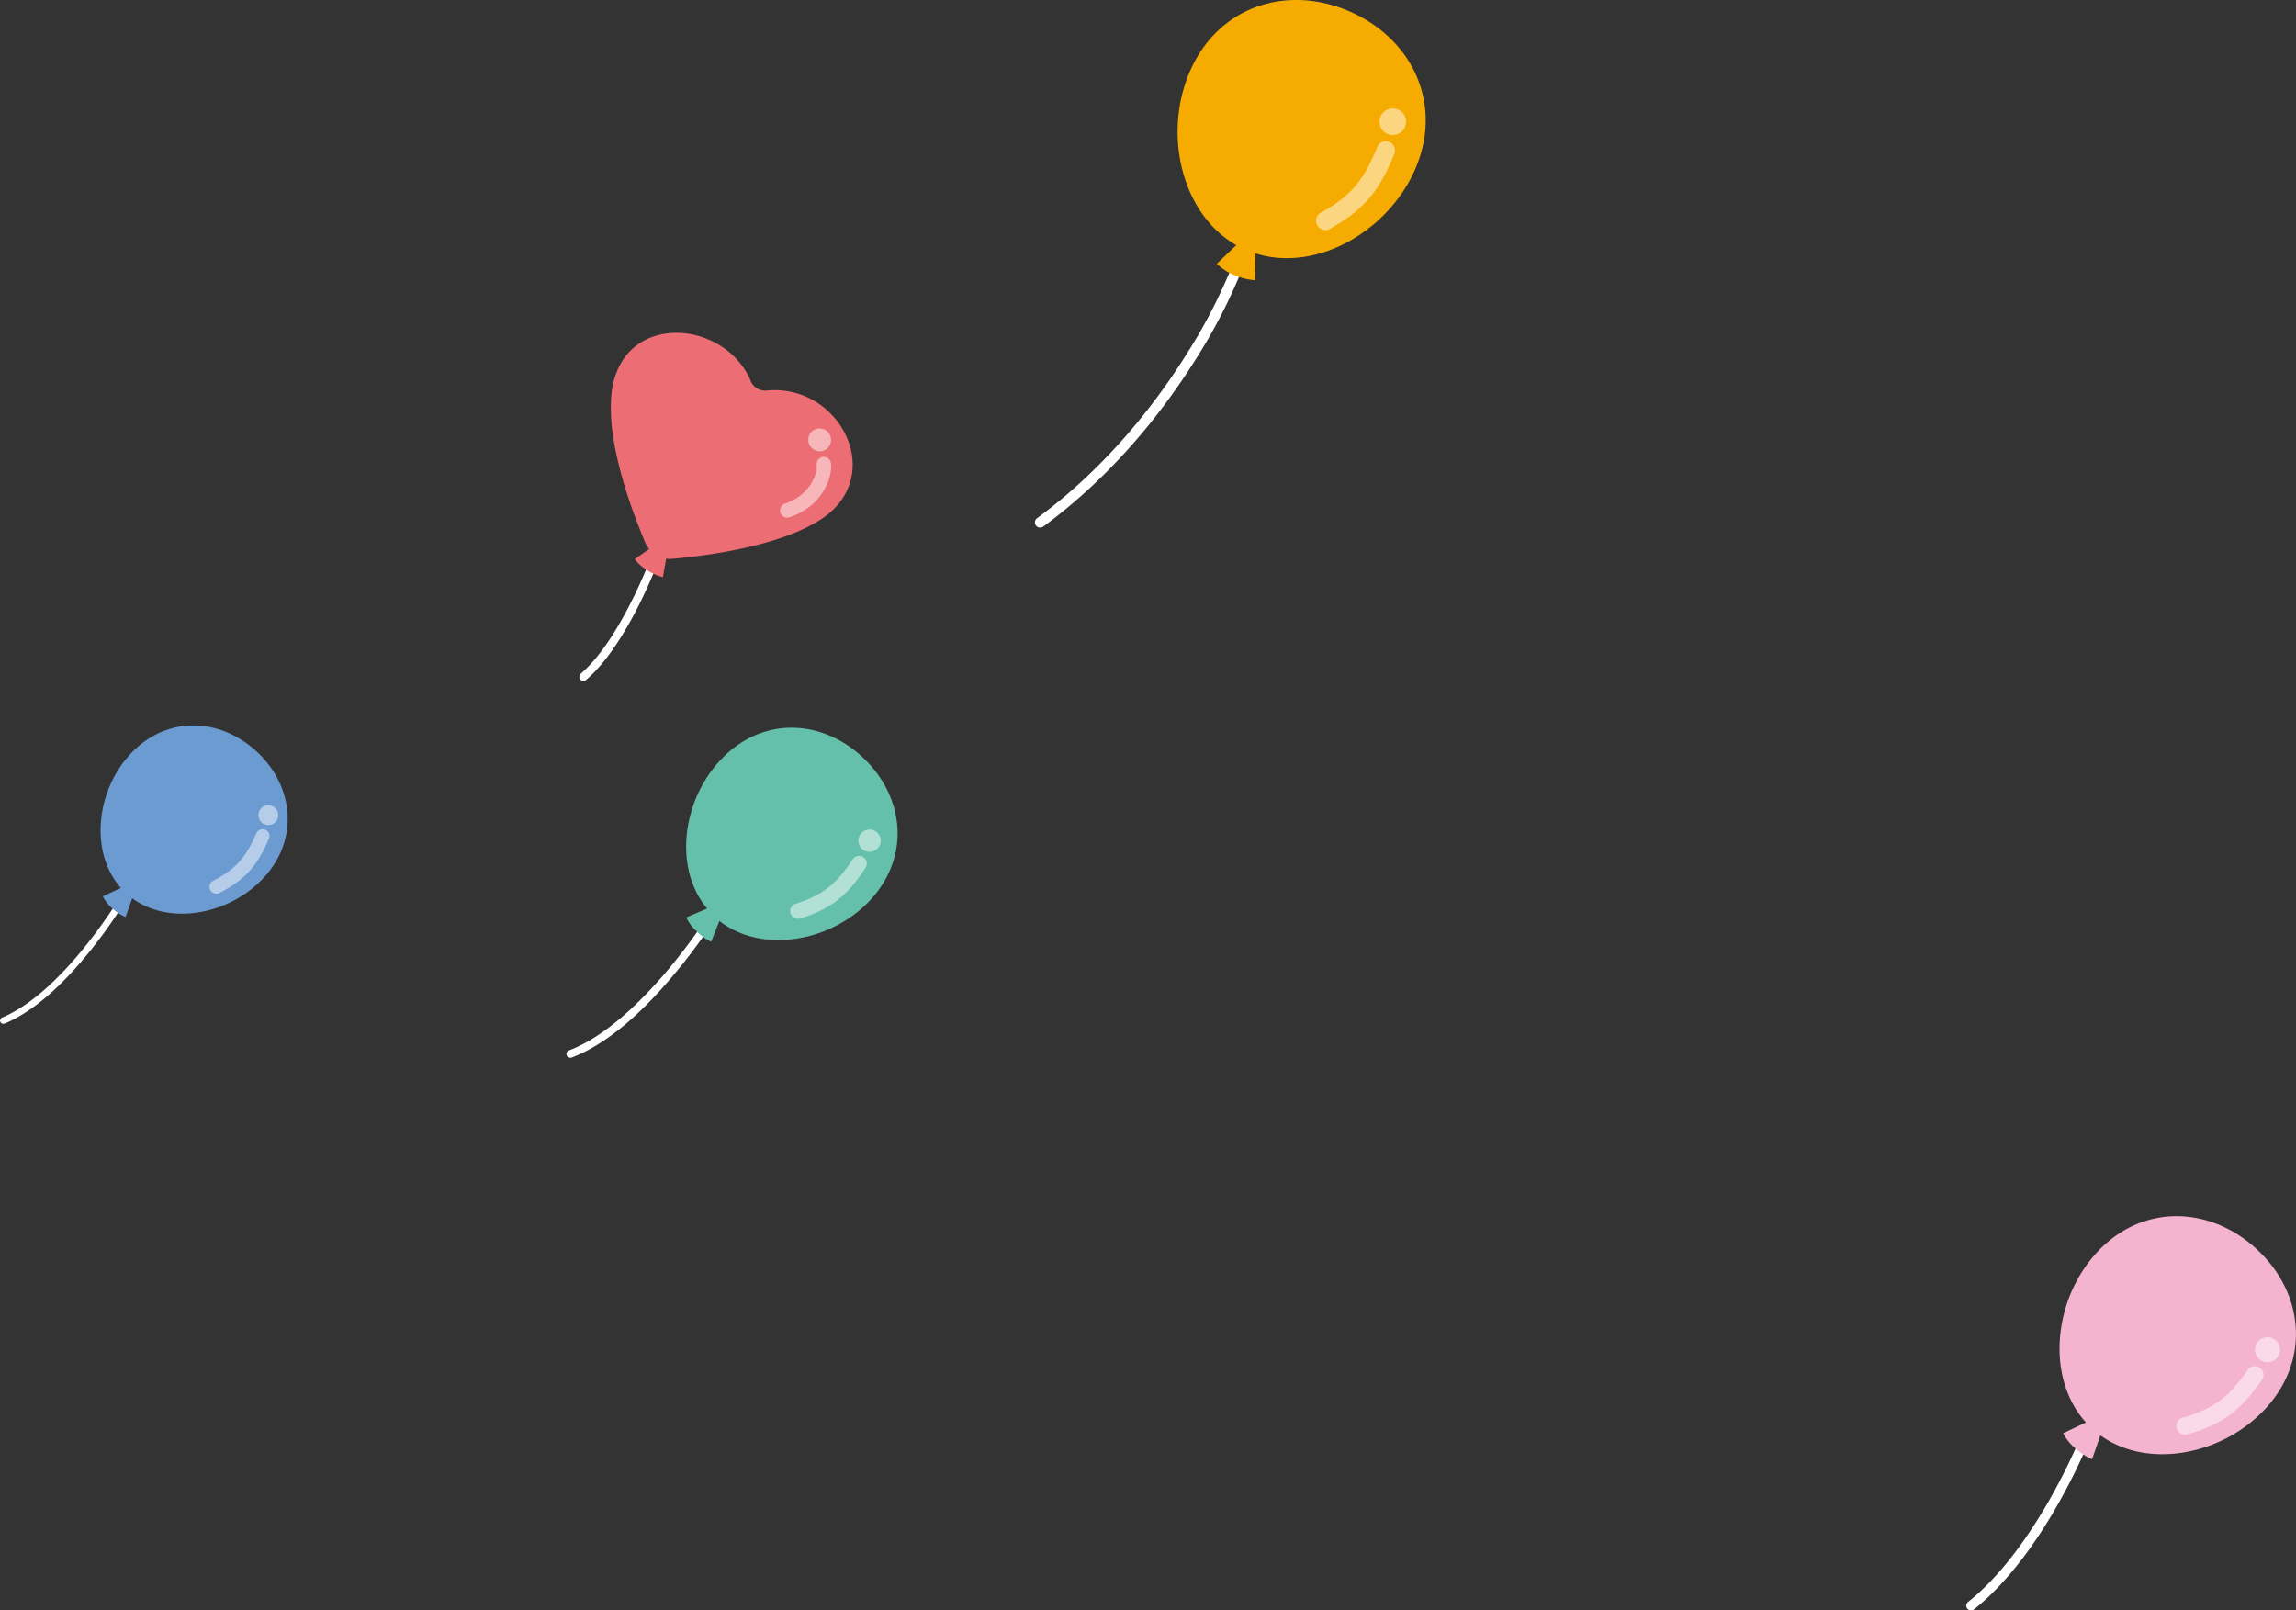 <svg xmlns="http://www.w3.org/2000/svg" viewBox="0 0 441.01 309.31"><rect x="0" y="0" width="441.01" height="309.31" fill="#333333" stroke="none"/><defs><style>.cls-1{fill:#fff;}.cls-2{fill:#6c9bd2;}.cls-3{opacity:0.5;}.cls-4{fill:#ec6d74;}.cls-5{fill:#64c0ab;}.cls-6{fill:#f6ab00;}.cls-7{fill:#f4b4d0;}</style></defs><g id="レイヤー_2" data-name="レイヤー 2"><g id="背景02"><path class="cls-1" d="M.62,196.66a.63.63,0,0,1-.24-1.2c12-5,23-23.64,23.12-23.83a.63.63,0,0,1,1.08.63,96.49,96.49,0,0,1-7.12,10.2c-5.79,7.22-11.37,12-16.6,14.15a.69.69,0,0,1-.24,0Z"/><path class="cls-2" d="M49.2,144.26c-7.12-6.5-17.39-6.84-24.28.7-6.53,7.16-7.68,18.85-1.7,25.58l-3.47,1.62a7.36,7.36,0,0,0,1.83,2.31,8.77,8.77,0,0,0,2.53,1.66l1.29-3.6c7.25,5.34,18.78,3.13,25.31-4C57.6,161,56.32,150.76,49.2,144.26Z"/><g class="cls-3"><path class="cls-1" d="M49.8,155.81a1.9,1.9,0,1,0,2.47-1A1.89,1.89,0,0,0,49.8,155.81Z"/><path class="cls-1" d="M41.56,171.65a1.31,1.31,0,0,1-.6-2.48c4.71-2.42,6.42-4.87,8.28-9.12a1.33,1.33,0,0,1,1.74-.67,1.31,1.31,0,0,1,.67,1.73c-2.07,4.72-4.11,7.63-9.49,10.4a1.26,1.26,0,0,1-.6.14Z"/></g><path class="cls-1" d="M112.07,130.78a.79.79,0,0,1-.51-1.39c7.59-6.47,13.49-22.33,13.55-22.49a.78.78,0,1,1,1.47.54c-.24.67-6.1,16.41-14,23.15a.83.83,0,0,1-.51.19Z"/><path class="cls-4" d="M147.4,75c14.06-1.25,23.08,16.62,10.11,24.87-8.12,5.16-22.09,6.92-28.56,7.48a5.17,5.17,0,0,1-5.12-3.4c-2.61-6.19-7.37-19-6.37-28.35,1.69-15.65,21.27-14.54,26.63-2.71A3,3,0,0,0,147.4,75Z"/><path class="cls-4" d="M127.33,110.86a10,10,0,0,1-3-1.32,8.34,8.34,0,0,1-2.42-2.16l6.87-4.74Z"/><g class="cls-3"><path class="cls-1" d="M155.25,84.46a2.22,2.22,0,0,0,2.18,2.22,2.16,2.16,0,0,0,2.2-2.16,2.21,2.21,0,0,0-2.18-2.22A2.17,2.17,0,0,0,155.25,84.46Z"/><path class="cls-1" d="M151.2,99.43a1.39,1.39,0,0,1-.43-2.7c4.86-1.59,6.31-5.88,6.1-7.39a1.38,1.38,0,1,1,2.74-.39c.37,2.6-1.59,8.32-8,10.41a1.55,1.55,0,0,1-.43.07Z"/></g><path class="cls-1" d="M109.3,203.1a.7.7,0,0,1-.45-.42.71.71,0,0,1,.41-.91c13.73-5.2,26.74-25.85,26.87-26.06a.69.69,0,0,1,1-.22.7.7,0,0,1,.23,1,105.82,105.82,0,0,1-8.38,11.25c-6.76,8-13.22,13.13-19.18,15.39a.66.66,0,0,1-.46,0Z"/><path class="cls-5" d="M166,145.74c-7.81-7.57-19.36-8.31-27.38,0-7.61,7.85-9.3,21-2.8,28.77l-4,1.7a8.36,8.36,0,0,0,2,2.68,9.93,9.93,0,0,0,2.78,2l1.58-4c8,6.26,21.07,4.16,28.67-3.68C174.92,164.83,173.82,153.31,166,145.74Z"/><g class="cls-3"><path class="cls-1" d="M165.16,160.42a2.14,2.14,0,0,0,3.63,2.26,2.14,2.14,0,1,0-3.63-2.26Z"/><path class="cls-1" d="M152.8,176.41a1.48,1.48,0,0,1,0-2.82c5.7-1.8,8.07-4.19,11-8.56a1.48,1.48,0,0,1,2.47,1.63c-3.21,4.85-6,7.7-12.52,9.75a1.5,1.5,0,0,1-.89,0Z"/></g><path class="cls-1" d="M199.66,101.33a1,1,0,0,1-.45-1.81c13.93-10.22,23.42-23,28.93-31.86a103,103,0,0,0,8.7-17,1,1,0,0,1,1.3-.6,1,1,0,0,1,.59,1.3,104.77,104.77,0,0,1-8.87,17.35c-5.61,9-15.27,22-29.46,32.42a1,1,0,0,1-.74.19Z"/><path class="cls-6" d="M259.34,2.24C247.42-3,234.14,1,228.59,13.63c-5.26,12-1.68,27.43,8.87,33.46l-3.73,3.57a10.08,10.08,0,0,0,3.34,2.17,12.08,12.08,0,0,0,4,1l.09-5.16c11.58,3.69,25.39-4.13,30.64-16.11C277.3,20,271.26,7.47,259.34,2.24Z"/><g class="cls-3"><path class="cls-1" d="M265.13,22.48a2.56,2.56,0,1,0,3.3-1.49A2.56,2.56,0,0,0,265.13,22.48Z"/><path class="cls-1" d="M254.29,44.15a1.77,1.77,0,0,1-.59-3.3C260,37.4,262.18,34,264.54,28.23a1.77,1.77,0,1,1,3.28,1.34C265.2,36,262.56,40,255.4,44a1.68,1.68,0,0,1-1.11.2Z"/></g><path class="cls-1" d="M378.72,309.3a.89.89,0,0,1-.84-.33.9.9,0,0,1,.14-1.27c12.9-10.24,21.39-31.19,21.47-31.4a.91.91,0,0,1,1.18-.5.9.9,0,0,1,.5,1.17c-.35.88-8.76,21.6-22,32.15a1,1,0,0,1-.43.18Z"/><path class="cls-7" d="M433.18,239.67c-9.08-8.14-22.06-8.45-30.68,1.18-8.17,9.13-9.48,23.92-1.84,32.36l-4.38,2.08a9.64,9.64,0,0,0,2.35,2.91,11.46,11.46,0,0,0,3.21,2.07l1.6-4.58c9.22,6.66,23.77,3.73,31.95-5.4C444,260.67,442.26,247.8,433.18,239.67Z"/><g class="cls-3"><path class="cls-1" d="M433.53,257.92a2.4,2.4,0,1,0,3.32-.68A2.41,2.41,0,0,0,433.53,257.92Z"/><path class="cls-1" d="M420,275.53a1.66,1.66,0,0,1-.72-3.24c6.44-1.84,9.17-4.44,12.53-9.25a1.67,1.67,0,0,1,2.73,1.91c-3.75,5.34-7,8.44-14.35,10.54l-.19,0Z"/></g></g></g></svg>